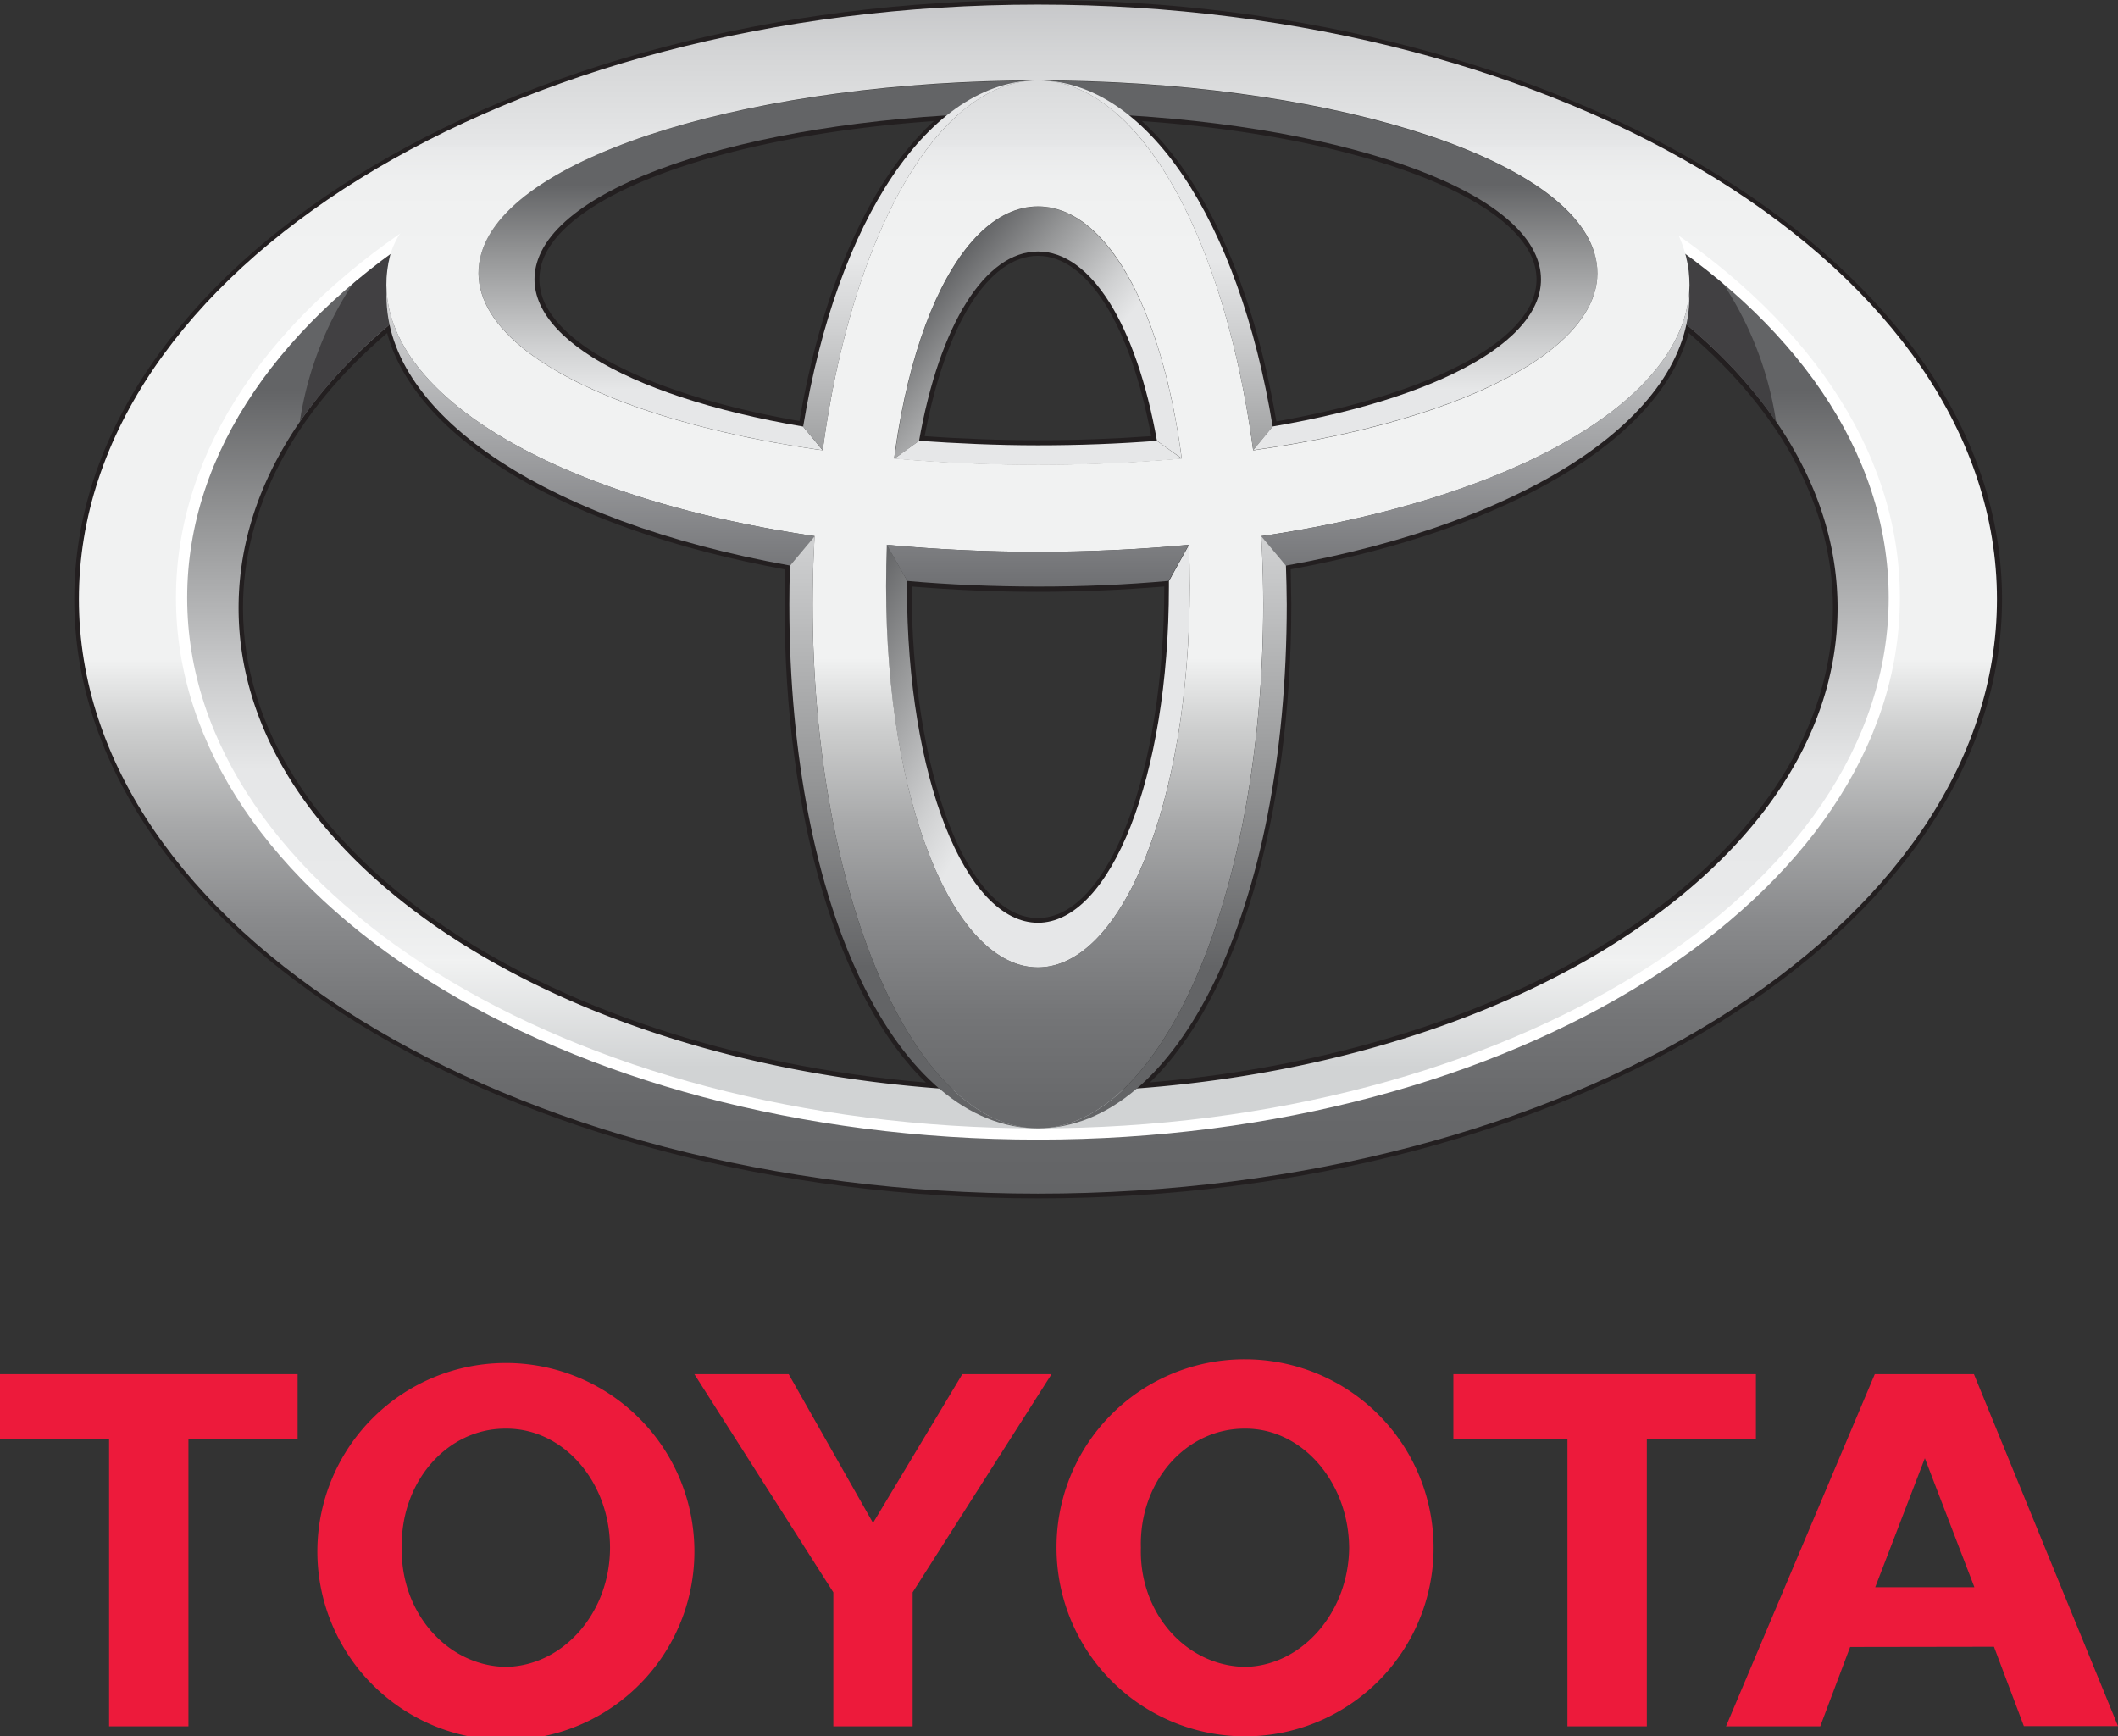 <svg xmlns="http://www.w3.org/2000/svg" xmlns:xlink="http://www.w3.org/1999/xlink" viewBox="0 0 283.46 232.36"><rect x="0" y="0" width="283.46" height="232.36" fill="#333333" stroke="none"/><defs><style>.ae14235e-4f7b-43b0-a0b7-ec2bcb5b4082{fill:#ed1a3b;}.fabc71e6-c497-4554-8806-2f93a889f02a{fill:#231f20;}.bea27646-33d1-4e3d-8b1d-d6c5404ee7cc{fill:url(#e5472583-6716-45e8-a287-ee6a9c99eaa3);}.a83ae2b2-ad45-4b97-925a-45f194d6aea1{fill:url(#a6d7fdab-f2bf-4bcf-9756-74e51d4cf1d7);}.e1339b00-30dc-47dc-93c2-b8401fee60f3{fill:url(#a2c3b344-591c-4779-855e-f48a38285a07);}.bf082bc4-fd8f-4433-a9c1-6acc32eb14a0{fill:url(#a842def7-a0be-4a90-8c59-4cdfff54fc60);}.fc16da68-1c10-4427-90ab-dda156c1d73a{fill:#414042;}.ea7dc4b9-1353-4462-9e48-66d6111d29b1{fill:url(#f0c37397-ebc2-49ea-8066-b75b5f7159e0);}.a101d6b8-0fc3-4681-865d-d04b2f8509a2{fill:#fff;}.bd7d50fb-a08b-453d-b35e-61ef28f017e7{fill:url(#e7aa51bb-b6f4-4a48-8008-64ca612e02cb);}.ffabe5e3-5a51-470b-8f06-b714555cdff0{fill:url(#fae67ecc-3f9e-464e-8ade-e253e0b6cecc);}.b111ad9b-e0cd-4002-b403-50101cc66b2c{fill:url(#ee307609-c92c-42b1-8e62-eb0b83122604);}.a835e9c3-dc32-4ad4-9a41-7365abfe95ef{fill:url(#b838f660-82f7-411a-9733-28db59f8bcb9);}.b498c359-ef96-4911-80f9-5111c1427557{fill:url(#b3cb538c-f0d1-4b21-a093-0cf3c31aa40d);}.af32ce6c-d040-4e2a-bf2d-be6798a1a52c{fill:url(#bbe0b69b-eca1-4312-84da-3fa6e2f3a85b);}.a00c34e1-b05c-4b65-84bf-69773e48a35f{fill:url(#aac6b59a-4e80-4eb5-80c6-d768c6bb3d29);}</style><linearGradient id="e5472583-6716-45e8-a287-ee6a9c99eaa3" x1="138.91" y1="142.88" x2="138.91" y2="52.23" gradientUnits="userSpaceOnUse"><stop offset="0" stop-color="#d1d3d4"/><stop offset="0.16" stop-color="#f1f2f2"/><stop offset="0.16" stop-color="#f0f1f1"/><stop offset="0.26" stop-color="#e8e9ea"/><stop offset="0.44" stop-color="#e6e7e8"/><stop offset="0.56" stop-color="#cfd0d1"/><stop offset="0.81" stop-color="#949596"/><stop offset="1" stop-color="#636466"/></linearGradient><linearGradient id="a6d7fdab-f2bf-4bcf-9756-74e51d4cf1d7" x1="155.27" y1="64.79" x2="124.5" y2="38.98" gradientUnits="userSpaceOnUse"><stop offset="0" stop-color="#e6e7e8"/><stop offset="0.44" stop-color="#e6e7e8"/><stop offset="0.56" stop-color="#cfd0d1"/><stop offset="0.81" stop-color="#949596"/><stop offset="1" stop-color="#636466"/></linearGradient><linearGradient id="a2c3b344-591c-4779-855e-f48a38285a07" x1="158.23" y1="107.2" x2="113.74" y2="81.51" xlink:href="#a6d7fdab-f2bf-4bcf-9756-74e51d4cf1d7"/><linearGradient id="a842def7-a0be-4a90-8c59-4cdfff54fc60" x1="138.91" y1="73.8" x2="138.91" y2="24.68" xlink:href="#a6d7fdab-f2bf-4bcf-9756-74e51d4cf1d7"/><linearGradient id="f0c37397-ebc2-49ea-8066-b75b5f7159e0" x1="138.91" y1="0.62" x2="138.91" y2="159.74" gradientUnits="userSpaceOnUse"><stop offset="0" stop-color="#c7c8ca"/><stop offset="0.04" stop-color="#d4d5d6"/><stop offset="0.12" stop-color="#e6e7e8"/><stop offset="0.12" stop-color="#e8e9ea"/><stop offset="0.15" stop-color="#eff0f0"/><stop offset="0.21" stop-color="#f1f2f2"/><stop offset="0.55" stop-color="#f1f2f2"/><stop offset="0.61" stop-color="#cdcece"/><stop offset="0.69" stop-color="#a7a8a9"/><stop offset="0.77" stop-color="#898a8c"/><stop offset="0.85" stop-color="#747577"/><stop offset="0.93" stop-color="#67686a"/><stop offset="1" stop-color="#636466"/></linearGradient><linearGradient id="e7aa51bb-b6f4-4a48-8008-64ca612e02cb" x1="138.91" y1="0.62" x2="138.91" y2="159.73" xlink:href="#f0c37397-ebc2-49ea-8066-b75b5f7159e0"/><linearGradient id="fae67ecc-3f9e-464e-8ade-e253e0b6cecc" x1="138.91" y1="0.63" x2="138.91" y2="159.75" xlink:href="#f0c37397-ebc2-49ea-8066-b75b5f7159e0"/><linearGradient id="ee307609-c92c-42b1-8e62-eb0b83122604" x1="138.91" y1="33.62" x2="138.91" y2="78.97" gradientUnits="userSpaceOnUse"><stop offset="0.01" stop-color="#e6e7e8"/><stop offset="1" stop-color="#6d6e71"/></linearGradient><linearGradient id="b838f660-82f7-411a-9733-28db59f8bcb9" x1="154.62" y1="0.62" x2="154.62" y2="78.52" xlink:href="#a6d7fdab-f2bf-4bcf-9756-74e51d4cf1d7"/><linearGradient id="b3cb538c-f0d1-4b21-a093-0cf3c31aa40d" x1="123.2" y1="0.62" x2="123.2" y2="78.52" xlink:href="#a6d7fdab-f2bf-4bcf-9756-74e51d4cf1d7"/><linearGradient id="bbe0b69b-eca1-4312-84da-3fa6e2f3a85b" x1="122.27" y1="0.62" x2="122.27" y2="129.45" xlink:href="#a6d7fdab-f2bf-4bcf-9756-74e51d4cf1d7"/><linearGradient id="aac6b59a-4e80-4eb5-80c6-d768c6bb3d29" x1="155.56" y1="0.62" x2="155.56" y2="129.45" xlink:href="#a6d7fdab-f2bf-4bcf-9756-74e51d4cf1d7"/></defs><title>toyota</title><g id="f6672c3f-76f6-4544-9da8-1de1b958389c" data-name="Layer 2"><g id="bfc0a955-8677-4ae2-bd5a-3cf2c0e259c9" data-name="Layer 1"><path class="ae14235e-4f7b-43b0-a0b7-ec2bcb5b4082" d="M141.4,207.13a25.13,25.13,0,0,1,25.23-25.22,25.23,25.23,0,1,1-25.23,25.22Zm25.23,15.94c7.57-.12,13.86-7.24,13.93-15.94-.07-8.86-6.36-16-13.93-15.94-7.9-.05-14.19,7.08-13.94,15.94-.25,8.7,6,15.82,13.94,15.94"/><polyline class="ae14235e-4f7b-43b0-a0b7-ec2bcb5b4082" points="220.4 192.53 220.4 231.03 209.78 231.03 209.78 192.53 194.51 192.53 194.51 183.9 235 183.9 235 192.53 220.4 192.53"/><path class="ae14235e-4f7b-43b0-a0b7-ec2bcb5b4082" d="M247.61,220.41h0l-4,10.62H231l19.91-47.13h13.27L283.46,231h-12.6l-4-10.62Zm10-8h6.63l-6.63-17.26-6.64,17.26h6.64"/><polyline class="ae14235e-4f7b-43b0-a0b7-ec2bcb5b4082" points="25.22 192.53 25.22 231.03 14.6 231.03 14.6 192.53 0 192.53 0 183.9 39.83 183.9 39.83 192.53 25.22 192.53"/><path class="ae14235e-4f7b-43b0-a0b7-ec2bcb5b4082" d="M42.48,207.13a25.23,25.23,0,0,1,50.45,0,25.23,25.23,0,1,1-50.45,0ZM67.7,223.07c7.67-.12,13.94-7.24,13.94-15.94,0-8.86-6.27-16-13.94-15.94-7.83-.05-14.11,7.08-13.93,15.94-.18,8.7,6.1,15.82,13.93,15.94"/><polyline class="ae14235e-4f7b-43b0-a0b7-ec2bcb5b4082" points="116.84 231.03 122.14 231.03 122.14 213.1 140.73 183.9 128.79 183.9 116.84 203.81 105.55 183.9 92.93 183.9 111.53 213.1 111.53 231.03 116.84 231.03"/><path class="fabc71e6-c497-4554-8806-2f93a889f02a" d="M9.94,80.19c0,44.21,57.86,80.18,129,80.18s129-36,129-80.18S210,0,138.91,0,9.94,36,9.94,80.19Zm1.25,0c0-43.53,57.29-78.94,127.72-78.94S266.64,36.66,266.64,80.19s-57.3,78.93-127.73,78.93S11.19,123.71,11.19,80.19Z"/><path class="fabc71e6-c497-4554-8806-2f93a889f02a" d="M126.68,14.82c-29.5,1.8-51.7,9.72-55.24,19.69a8.74,8.74,0,0,0-.51,2.9A9.05,9.05,0,0,0,72.27,42c4,6.85,16.82,12.57,35.12,15.68l.62.11.1-.62c3.13-19.06,10.06-34.09,19-41.26l1.54-1.23ZM73.35,41.38a7.7,7.7,0,0,1-1.16-4,7.39,7.39,0,0,1,.43-2.47h0C75.87,25.77,97.3,18.15,125,16.2c-8.42,7.64-14.93,22.06-18,40.15C89.65,53.32,77.08,47.75,73.35,41.38Z"/><path class="fabc71e6-c497-4554-8806-2f93a889f02a" d="M122.37,58.85l-.12.68.69,0c5.2.39,10.57.59,16,.59s10.77-.2,16-.59l.68,0-.12-.68C152.61,42.9,146.27,33,138.91,33S125.21,42.9,122.37,58.85Zm16.54-24.61c6.61,0,12.38,9.25,15.16,24.13-4.95.36-10,.55-15.16.55s-10.22-.19-15.16-.55C126.53,43.49,132.3,34.24,138.91,34.24Z"/><path class="fabc71e6-c497-4554-8806-2f93a889f02a" d="M150.71,15.93c8.94,7.17,15.87,22.2,19,41.26l.1.62.62-.11c18.3-3.11,31.1-8.83,35.12-15.69a8.56,8.56,0,0,0,.82-7.5c-3.53-10-25.73-17.89-55.23-19.69l-2-.12Zm2.11.27c27.7,1.95,49.13,9.57,52.38,18.73a7.4,7.4,0,0,1,.44,2.47,7.79,7.79,0,0,1-1.16,4c-3.74,6.37-16.31,11.94-33.66,15C167.75,38.26,161.24,23.84,152.82,16.2Z"/><path class="fabc71e6-c497-4554-8806-2f93a889f02a" d="M51.73,43C38.34,54.17,31.27,67.45,31.27,81.36c0,33,40.57,60.91,94.37,64.93l1.9.14-1.45-1.24c-12.24-10.47-19.84-35.11-19.84-64.31l.1-5.69-.52-.11c-29.68-5.33-50-17.5-53.09-31.77l-.21-1ZM32.52,81.36c0-13.26,6.69-26,19.29-36.79,3.86,14.25,24.07,26.29,53.27,31.64,0,.86-.08,4.67-.08,4.67,0,28.46,7.22,52.66,18.92,64C71.7,140.41,32.52,113.33,32.52,81.36Z"/><path class="fabc71e6-c497-4554-8806-2f93a889f02a" d="M120.76,77.76v.73c0,25.58,8,45.62,18.16,45.62s18.16-20,18.16-45.62l0-1.4-.67.06c-5.69.5-11.57.75-17.47.75s-11.77-.25-17.47-.75l-.67-.06Zm1.24.73v0c5.53.46,11.21.71,16.91.71s11.39-.25,16.91-.71v0c0,24.88-7.43,44.37-16.91,44.37S122,103.37,122,78.49Z"/><path class="fabc71e6-c497-4554-8806-2f93a889f02a" d="M225.08,43.31C222,57.58,201.67,69.75,172,75.08l-.52.1.1,5.7c0,29.2-7.6,53.84-19.84,64.31l-1.45,1.24,1.91-.14c53.8-4,94.37-31.93,94.37-64.93,0-13.91-7.08-27.19-20.47-38.4l-.79-.67Zm.93,1.26c12.6,10.83,19.3,23.53,19.3,36.79,0,32-39.18,59.05-91.41,63.5,11.7-11.32,18.92-35.52,18.92-64,0,0-.07-3.81-.08-4.67C201.94,70.86,222.15,58.82,226,44.57Z"/><path class="bea27646-33d1-4e3d-8b1d-d6c5404ee7cc" d="M225.14,32.71c.19.52.35,1,.49,1.56a15.24,15.24,0,0,1-.37,8.8c13,10.73,20.67,24,20.67,38.29,0,35.79-47.92,64.8-107,64.8s-107-29-107-64.8c0-14.32,7.68-27.56,20.68-38.29a15.32,15.32,0,0,1-.38-8.8,9.85,9.85,0,0,1,.62-1.65C35.07,45.26,24.3,61.83,24.3,80c0,39.64,51.31,71.76,114.61,71.76S253.52,119.62,253.52,80C253.52,61.88,242.81,45.34,225.14,32.71Z"/><path class="a83ae2b2-ad45-4b97-925a-45f194d6aea1" d="M123,59l-3.31,2.39C122.39,40.8,130,27.64,138.91,27.64s16.52,13.16,19.24,33.71L154.84,59h0c-2.77-15.59-8.86-25.34-15.92-25.34S125.76,43.37,123,59Z"/><path class="e1339b00-30dc-47dc-93c2-b8401fee60f3" d="M159.13,72.92l-2.69,4.85h0v.72c0,25.6-7.85,45-17.53,45s-17.53-19.39-17.53-45c0-.29,0-.56,0-.84l-2.69-4.73c-.07,1.81-.11,3.66-.11,5.55,0,29,9.1,51,20.32,51s20.32-22,20.32-51C159.23,76.58,159.19,74.73,159.13,72.92Z"/><path class="bf082bc4-fd8f-4433-a9c1-6acc32eb14a0" d="M154.83,59c-5.05.39-10.37.6-15.92.6S128,59.34,123,59h0l-3.31,2.39c6.09.54,12.53.84,19.24.84s13.15-.3,19.24-.84L154.84,59Zm58.54-25.14c-4-13.29-37.19-23.05-74.46-23.05S68.48,20.52,64.45,33.81C61,45.35,80,56,110.1,60.26l-2.61-3.17h0C83.16,52.94,68.7,44.12,72,34.72c4-11.38,33.41-19.65,66.88-19.65s62.84,8.27,66.88,19.65c3.33,9.4-11.13,18.22-35.46,22.36h0l-2.61,3.17C197.8,56,216.86,45.35,213.37,33.81Z"/><path class="fc16da68-1c10-4427-90ab-dda156c1d73a" d="M225.26,43.07A66.33,66.33,0,0,1,237.7,56.41a46,46,0,0,0-8.76-20.83c-1.23-1-2.49-1.93-3.8-2.87.19.52.35,1,.49,1.56A15.24,15.24,0,0,1,225.26,43.07Z"/><path class="fc16da68-1c10-4427-90ab-dda156c1d73a" d="M52.57,43.07a15.32,15.32,0,0,1-.38-8.8,9.85,9.85,0,0,1,.62-1.65q-2,1.46-3.93,3a45.87,45.87,0,0,0-8.76,20.82A66.39,66.39,0,0,1,52.57,43.07Z"/><path class="ea7dc4b9-1353-4462-9e48-66d6111d29b1" d="M10.56,80.19C10.56,36.24,68,.62,138.91.62S267.26,36.24,267.26,80.19s-57.46,79.55-128.35,79.55S10.56,124.12,10.56,80.19Zm128.35,71.55c63.3,0,114.61-32.12,114.61-71.76S202.21,8.22,138.91,8.22,24.3,40.35,24.3,80,75.61,151.74,138.91,151.74Z"/><path class="a101d6b8-0fc3-4681-865d-d04b2f8509a2" d="M23.55,80c0,40,51.75,72.51,115.36,72.51S254.27,120,254.27,80,202.52,7.47,138.91,7.47,23.55,40,23.55,80Zm1.5,0c0-39.15,51.08-71,113.86-71S252.77,40.83,252.77,80s-51.08,71-113.86,71S25.05,119.14,25.05,80Z"/><path class="bd7d50fb-a08b-453d-b35e-61ef28f017e7" d="M108.76,80.88c0-38.32,13.5-70.12,30.15-70.12s30.15,31.8,30.15,70.12c0,38.73-13.5,70.12-30.15,70.12S108.76,119.61,108.76,80.88Zm30.15,48.57c11.23,0,20.32-22,20.32-51,0-30.1-9.09-50.83-20.32-50.83s-20.32,20.73-20.32,50.83C118.59,107.48,127.69,129.45,138.91,129.45Z"/><path class="ffabe5e3-5a51-470b-8f06-b714555cdff0" d="M52.19,34.27C55.5,21.17,95.51,2.11,138.91,2.11s82,13.62,86.72,32.16c5.25,20.79-33.31,39.58-86.72,39.58S46.94,55.06,52.19,34.27Zm86.72-23.51c-37.27,0-70.43,9.76-74.46,23.05-4.51,14.9,28.6,28.38,74.46,28.38s79-13.48,74.46-28.38C209.35,20.52,176.18,10.76,138.91,10.76Z"/><path class="b111ad9b-e0cd-4002-b403-50101cc66b2c" d="M118.67,72.9l0,0,2.75,4.85q8.42.74,17.46.75t17.53-.76l2.69-4.84v0c-6.45.62-13.2.95-20.23.95S125.12,73.52,118.67,72.9ZM226.08,38.76c-.69,14.86-23.52,28-57.29,33h0l3.3,3.94C205.13,69.75,226.87,55.17,226.08,38.76Zm-174.34,0c-.78,16.42,20.95,31,54,36.93l3.3-3.94h0C75.26,66.78,52.43,53.62,51.74,38.76Z"/><path class="a835e9c3-dc32-4ad4-9a41-7365abfe95ef" d="M167.72,60.27h0l2.61-3.17c-4.55-27.72-16.91-46.34-31.42-46.34C152.46,10.76,163.91,31.79,167.72,60.27Z"/><path class="b498c359-ef96-4911-80f9-5111c1427557" d="M110.11,60.27c3.8-28.48,15.26-49.51,28.8-49.51-14.51,0-26.87,18.62-31.42,46.34l2.62,3.17Z"/><path class="af32ce6c-d040-4e2a-bf2d-be6798a1a52c" d="M108.76,80.88c0-3.09.1-6.14.27-9.13h0l-3.3,3.94c-.06,1.71-.09,3.43-.09,5.19,0,41,14.62,70.12,33.28,70.12C122.26,151,108.76,119.61,108.76,80.88Z"/><path class="a00c34e1-b05c-4b65-84bf-69773e48a35f" d="M172.1,75.69l-3.3-3.94h0c.17,3,.27,6,.27,9.13,0,38.73-13.5,70.12-30.15,70.12,18.67,0,33.29-29.12,33.29-70.12C172.2,79.12,172.16,77.4,172.1,75.69Z"/></g></g></svg>
